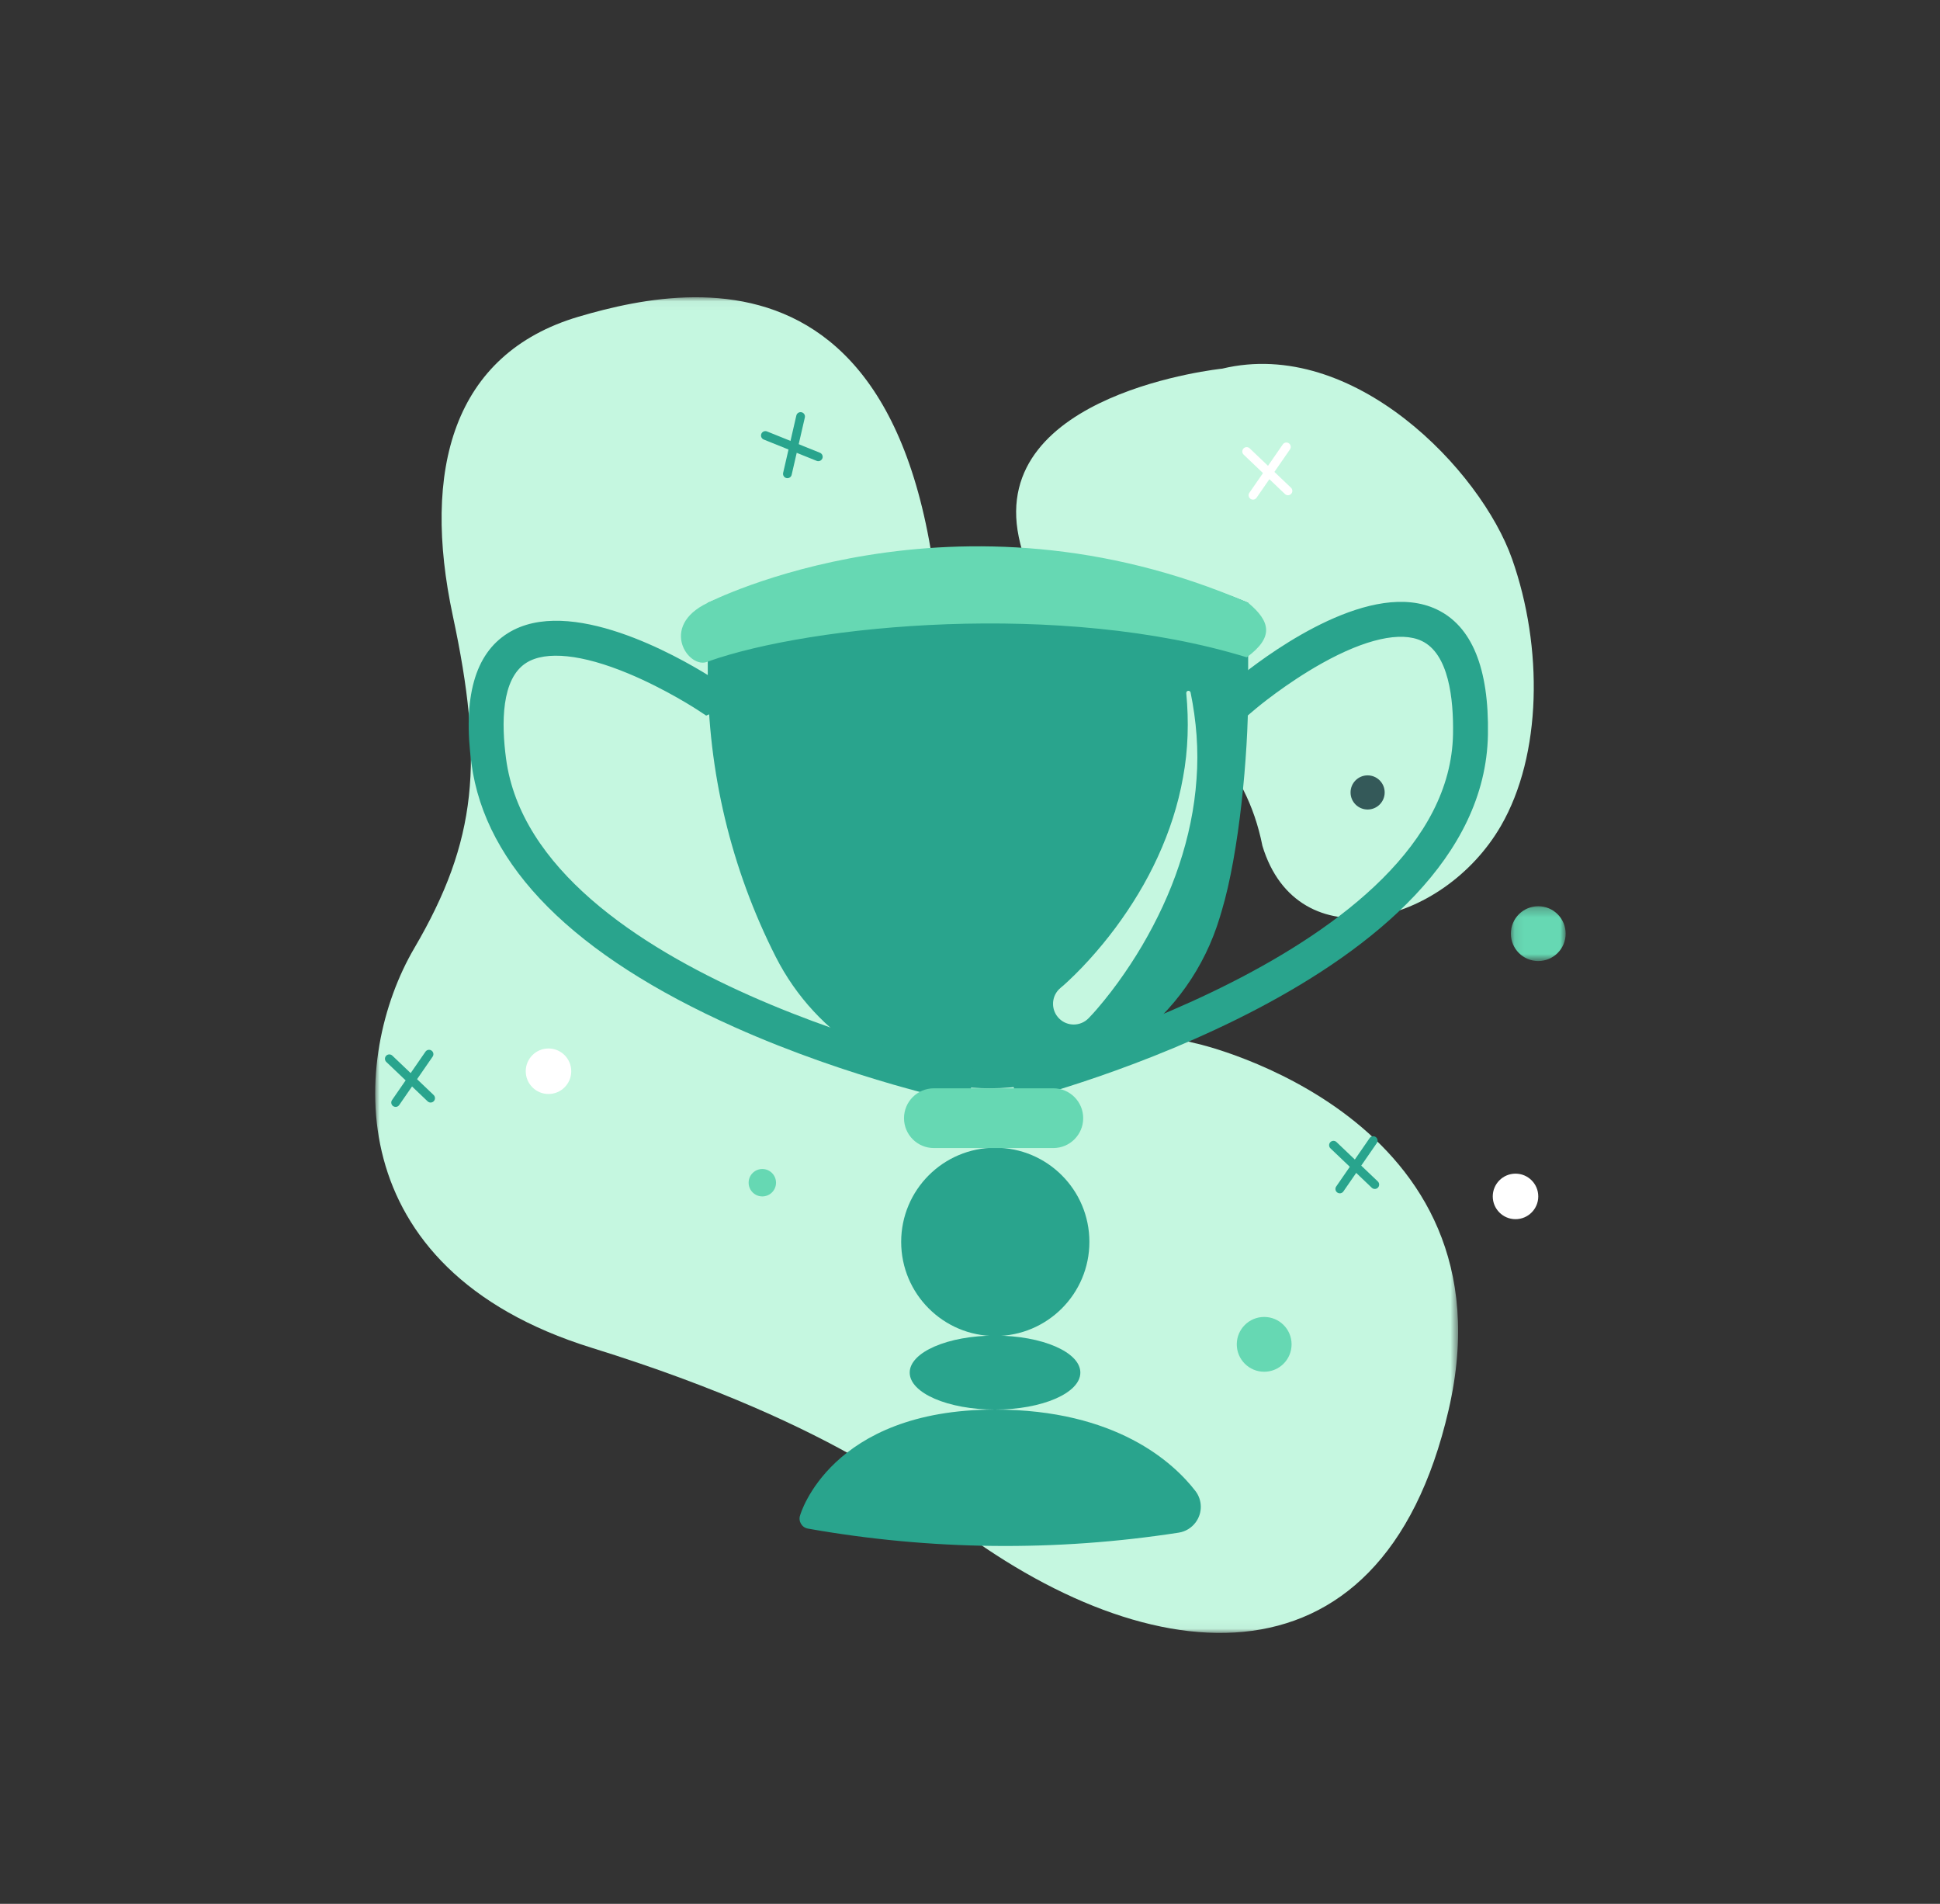 <?xml version="1.0" encoding="UTF-8"?>
<svg width="212px" height="208px" viewBox="0 0 212 208" version="1.1" xmlns="http://www.w3.org/2000/svg" xmlns:xlink="http://www.w3.org/1999/xlink">
    <rect x="0" y="0" width="212" height="208" fill="#333333" stroke="none"/>
    <title>elements/illustration/lifestyle/prize</title>
    <defs>
        <polygon id="path-1" points="0 0.039 118.34 0.039 118.34 145.962 0 145.962"></polygon>
        <polygon id="path-3" points="0.085 0.266 6.073 0.266 6.073 6.254 0.085 6.254"></polygon>
    </defs>
    <g id="elements/illustration/lifestyle/prize" stroke="none" stroke-width="1" fill="none" fill-rule="evenodd">
        <g id="lifestyle/prize" transform="translate(41, 32)">
            <path d="M92.566,8.274 C92.566,8.274 67.066,10.895 70.329,26.665 C73.591,42.434 93.338,42.156 96.955,60.411 C100.787,73.056 116.692,69.164 123.024,58.217 C127.501,50.476 127.643,38.724 124.236,29.063 C120.83,19.401 106.92,4.825 92.566,8.274" id="Fill-1" fill="#C5F7E0"></path>
            <path d="M99.748,22.107 C99.63,22.107 99.511,22.063 99.419,21.975 L94.905,17.671 C94.714,17.49 94.707,17.188 94.888,16.997 C95.07,16.806 95.372,16.8 95.563,16.981 L100.077,21.285 C100.268,21.466 100.275,21.768 100.093,21.959 C99.999,22.057 99.874,22.107 99.748,22.107" id="Fill-3" fill="#FFFFFF"></path>
            <path d="M95.923,22.584 C95.83,22.584 95.735,22.557 95.653,22.499 C95.436,22.35 95.381,22.053 95.531,21.836 L99.182,16.551 C99.332,16.334 99.629,16.279 99.846,16.43 C100.063,16.579 100.117,16.877 99.968,17.093 L96.316,22.378 C96.224,22.513 96.074,22.584 95.923,22.584" id="Fill-5" fill="#FFFFFF"></path>
            <g id="Group-9" transform="translate(0, 0.438)">
                <mask id="mask-2" fill="white">
                    <use xlink:href="#path-1"></use>
                </mask>
                <g id="Clip-8"></g>
                <path d="M61.501,132.881 C61.501,132.881 51.571,123.468 23.669,114.815 C-4.234,106.163 -2.645,82.947 4.269,71.157 C11.183,59.366 11.876,50.712 8.479,34.819 C5.083,18.926 8.478,6.224 22.225,2.162 C35.972,-1.9 66.319,-6.968 61.512,58.141 C62.871,75.936 89.891,81.6 89.891,81.6 C89.891,81.6 124.72,89.505 117.304,121.591 C109.888,153.677 83.576,150.403 61.501,132.881" id="Fill-7" fill="#C5F7E0" mask="url(#mask-2)"></path>
            </g>
            <path d="M67.17,86.899 L67.17,86.899 C57.284,86.899 48.238,81.344 43.767,72.527 C38.887,62.905 36.344,52.268 36.344,41.48 L36.344,33.855 C36.344,33.855 50.019,28.053 66.181,28.053 C82.343,28.053 95.397,33.855 95.397,33.855 L95.397,43.8 C95.397,50.481 94.421,61.141 92.501,67.54 L92.304,68.198 C88.975,79.298 78.758,86.899 67.17,86.899" id="Fill-10" fill="#29A48D"></path>
            <path d="M78.047,103.677 C78.047,109.356 73.442,113.961 67.762,113.961 C62.083,113.961 57.479,109.356 57.479,103.677 C57.479,97.997 62.083,93.392 67.762,93.392 C73.442,93.392 78.047,97.997 78.047,103.677" id="Fill-12" fill="#29A48D"></path>
            <path d="M77.059,117.958 C77.059,120.19 72.885,121.998 67.735,121.998 C62.585,121.998 58.411,120.19 58.411,117.958 C58.411,115.726 62.585,113.917 67.735,113.917 C72.885,113.917 77.059,115.726 77.059,117.958" id="Fill-14" fill="#29A48D"></path>
            <path d="M46.445,133.52 L46.445,133.52 C46.202,134.167 46.605,134.881 47.285,135.001 C60.677,137.376 74.369,137.525 87.81,135.443 C88.546,135.329 89.207,134.926 89.653,134.329 C90.418,133.306 90.412,131.9 89.629,130.888 C87.252,127.815 80.998,121.998 67.735,121.998 C49.709,121.998 46.445,133.52 46.445,133.52" id="Fill-16" fill="#29A48D"></path>
            <path d="M64.764,88.561 C64.252,88.457 52.082,85.941 39.282,80.223 C21.709,72.373 12.032,62.679 10.52,51.41 C9.556,44.22 10.895,39.43 14.5,37.174 C21.205,32.976 33.005,39.667 36.524,41.858 C38.976,40.852 45.85,38.272 55.05,36.814 C65.31,35.188 80.431,34.747 94.839,41.638 C98.281,38.923 108.98,31.243 116.002,34.578 C119.844,36.403 121.727,41.006 121.599,48.26 C121.128,75.118 72.252,87.807 70.172,88.334 L69.234,84.636 C69.716,84.513 117.363,72.149 117.784,48.192 C117.852,44.329 117.314,39.427 114.366,38.025 C112.087,36.941 108.212,37.808 103.457,40.467 C99.52,42.668 96.356,45.322 96.324,45.348 L95.359,46.162 L94.232,45.592 C67.703,32.16 37.435,45.608 37.132,45.745 L36.172,46.181 L35.29,45.599 C35.256,45.576 31.807,43.305 27.641,41.573 C22.611,39.482 18.663,39.069 16.523,40.409 C13.757,42.143 13.789,47.072 14.303,50.903 C17.501,74.749 65.046,84.724 65.527,84.822 L64.764,88.561 Z" id="Fill-18" fill="#29A48D"></path>
            <path d="M36.344,33.855 C36.344,33.855 63.384,19.972 95.397,33.855 C97.883,35.927 98.194,37.637 95.241,39.812 C75.039,33.596 47.688,36.238 36.344,40.278 C34.324,41.211 30.905,36.445 36.344,33.855" id="Fill-20" fill="#66D8B3"></path>
            <path d="M74.106,93.426 L61.053,93.426 C59.25,93.426 57.789,91.965 57.789,90.162 C57.789,88.36 59.25,86.899 61.053,86.899 L74.106,86.899 C75.909,86.899 77.37,88.36 77.37,90.162 C77.37,91.965 75.909,93.426 74.106,93.426" id="Fill-22" fill="#66D8B3"></path>
            <path d="M74.91,75.914 C75.129,75.736 75.426,75.469 75.685,75.228 C75.952,74.98 76.219,74.726 76.481,74.464 C77.008,73.944 77.524,73.404 78.026,72.85 C79.032,71.742 79.989,70.581 80.889,69.374 C82.682,66.956 84.267,64.363 85.526,61.608 C86.789,58.856 87.743,55.946 88.279,52.935 C88.841,49.927 88.925,46.823 88.634,43.734 L88.634,43.73 C88.621,43.599 88.718,43.483 88.849,43.47 C88.971,43.459 89.081,43.543 89.106,43.66 C89.736,46.739 89.999,49.934 89.754,53.117 C89.536,56.303 88.869,59.469 87.848,62.522 C86.832,65.58 85.449,68.516 83.811,71.308 C82.989,72.703 82.097,74.059 81.14,75.376 C80.661,76.035 80.164,76.683 79.645,77.32 C79.386,77.64 79.121,77.955 78.848,78.27 C78.567,78.592 78.314,78.879 77.966,79.236 L77.954,79.248 C77.081,80.142 75.65,80.16 74.756,79.288 C73.862,78.415 73.845,76.983 74.717,76.09 C74.778,76.027 74.843,75.968 74.91,75.914" id="Fill-24" fill="#C5F7E0"></path>
            <path d="M109.235,97.895 C109.117,97.895 108.998,97.852 108.906,97.764 L104.392,93.46 C104.201,93.279 104.194,92.977 104.375,92.786 C104.557,92.595 104.86,92.589 105.05,92.77 L109.564,97.073 C109.755,97.255 109.762,97.557 109.58,97.748 C109.486,97.846 109.361,97.895 109.235,97.895" id="Fill-26" fill="#29A48D"></path>
            <path d="M105.41,98.373 C105.317,98.373 105.222,98.346 105.14,98.288 C104.923,98.139 104.868,97.842 105.018,97.625 L108.67,92.34 C108.819,92.123 109.116,92.068 109.333,92.219 C109.55,92.368 109.604,92.666 109.455,92.882 L105.803,98.167 C105.711,98.302 105.561,98.373 105.41,98.373" id="Fill-28" fill="#29A48D"></path>
            <path d="M6.058,88.454 C5.939,88.454 5.821,88.41 5.729,88.322 L1.215,84.019 C1.023,83.837 1.017,83.535 1.198,83.344 C1.38,83.154 1.683,83.147 1.873,83.328 L6.387,87.631 C6.577,87.813 6.585,88.115 6.403,88.306 C6.309,88.404 6.183,88.454 6.058,88.454" id="Fill-30" fill="#29A48D"></path>
            <path d="M2.233,88.931 C2.14,88.931 2.045,88.903 1.962,88.846 C1.746,88.697 1.691,88.4 1.841,88.183 L5.493,82.899 C5.642,82.681 5.939,82.627 6.156,82.777 C6.373,82.927 6.427,83.224 6.277,83.44 L2.626,88.725 C2.533,88.86 2.384,88.931 2.233,88.931" id="Fill-32" fill="#29A48D"></path>
            <path d="M43.803,97.213 C43.803,98.039 43.133,98.71 42.306,98.71 C41.479,98.71 40.809,98.039 40.809,97.213 C40.809,96.386 41.479,95.715 42.306,95.715 C43.133,95.715 43.803,96.386 43.803,97.213" id="Fill-34" fill="#66D8B3"></path>
            <path d="M100.142,114.871 C100.142,116.525 98.801,117.865 97.148,117.865 C95.494,117.865 94.153,116.525 94.153,114.871 C94.153,113.218 95.494,111.878 97.148,111.878 C98.801,111.878 100.142,113.218 100.142,114.871" id="Fill-36" fill="#66D8B3"></path>
            <g id="Group-40" transform="translate(124.02, 66.741)">
                <mask id="mask-4" fill="white">
                    <use xlink:href="#path-3"></use>
                </mask>
                <g id="Clip-39"></g>
                <path d="M6.073,3.26 C6.073,4.914 4.732,6.254 3.079,6.254 C1.426,6.254 0.085,4.914 0.085,3.26 C0.085,1.606 1.426,0.266 3.079,0.266 C4.732,0.266 6.073,1.606 6.073,3.26" id="Fill-38" fill="#66D8B3" mask="url(#mask-4)"></path>
            </g>
            <path d="M48.423,18.385 C48.364,18.385 48.304,18.374 48.246,18.351 L42.461,16.02 C42.216,15.921 42.098,15.643 42.196,15.399 C42.295,15.155 42.574,15.037 42.817,15.135 L48.602,17.465 C48.847,17.564 48.965,17.842 48.867,18.086 C48.791,18.272 48.612,18.385 48.423,18.385" id="Fill-41" fill="#29A48D"></path>
            <path d="M45.047,20.242 C45.011,20.242 44.976,20.238 44.939,20.23 C44.682,20.171 44.523,19.915 44.581,19.658 L46.022,13.397 C46.081,13.141 46.337,12.98 46.594,13.04 C46.851,13.099 47.011,13.355 46.952,13.612 L45.511,19.873 C45.46,20.093 45.264,20.242 45.047,20.242" id="Fill-43" fill="#29A48D"></path>
            <path d="M110.315,54.576 C110.315,55.605 109.48,56.44 108.451,56.44 C107.421,56.44 106.586,55.605 106.586,54.576 C106.586,53.546 107.421,52.71 108.451,52.71 C109.48,52.71 110.315,53.546 110.315,54.576" id="Fill-45" fill="#345959"></path>
            <path d="M127.099,98.71 C127.099,100.083 125.986,101.196 124.613,101.196 C123.239,101.196 122.126,100.083 122.126,98.71 C122.126,97.336 123.239,96.223 124.613,96.223 C125.986,96.223 127.099,97.336 127.099,98.71" id="Fill-47" fill="#FFFFFF"></path>
            <path d="M21.425,85.034 C21.425,86.407 20.312,87.521 18.939,87.521 C17.566,87.521 16.452,86.407 16.452,85.034 C16.452,83.661 17.566,82.548 18.939,82.548 C20.312,82.548 21.425,83.661 21.425,85.034" id="Fill-49" fill="#FFFFFF"></path>
        </g>
    </g>
</svg>